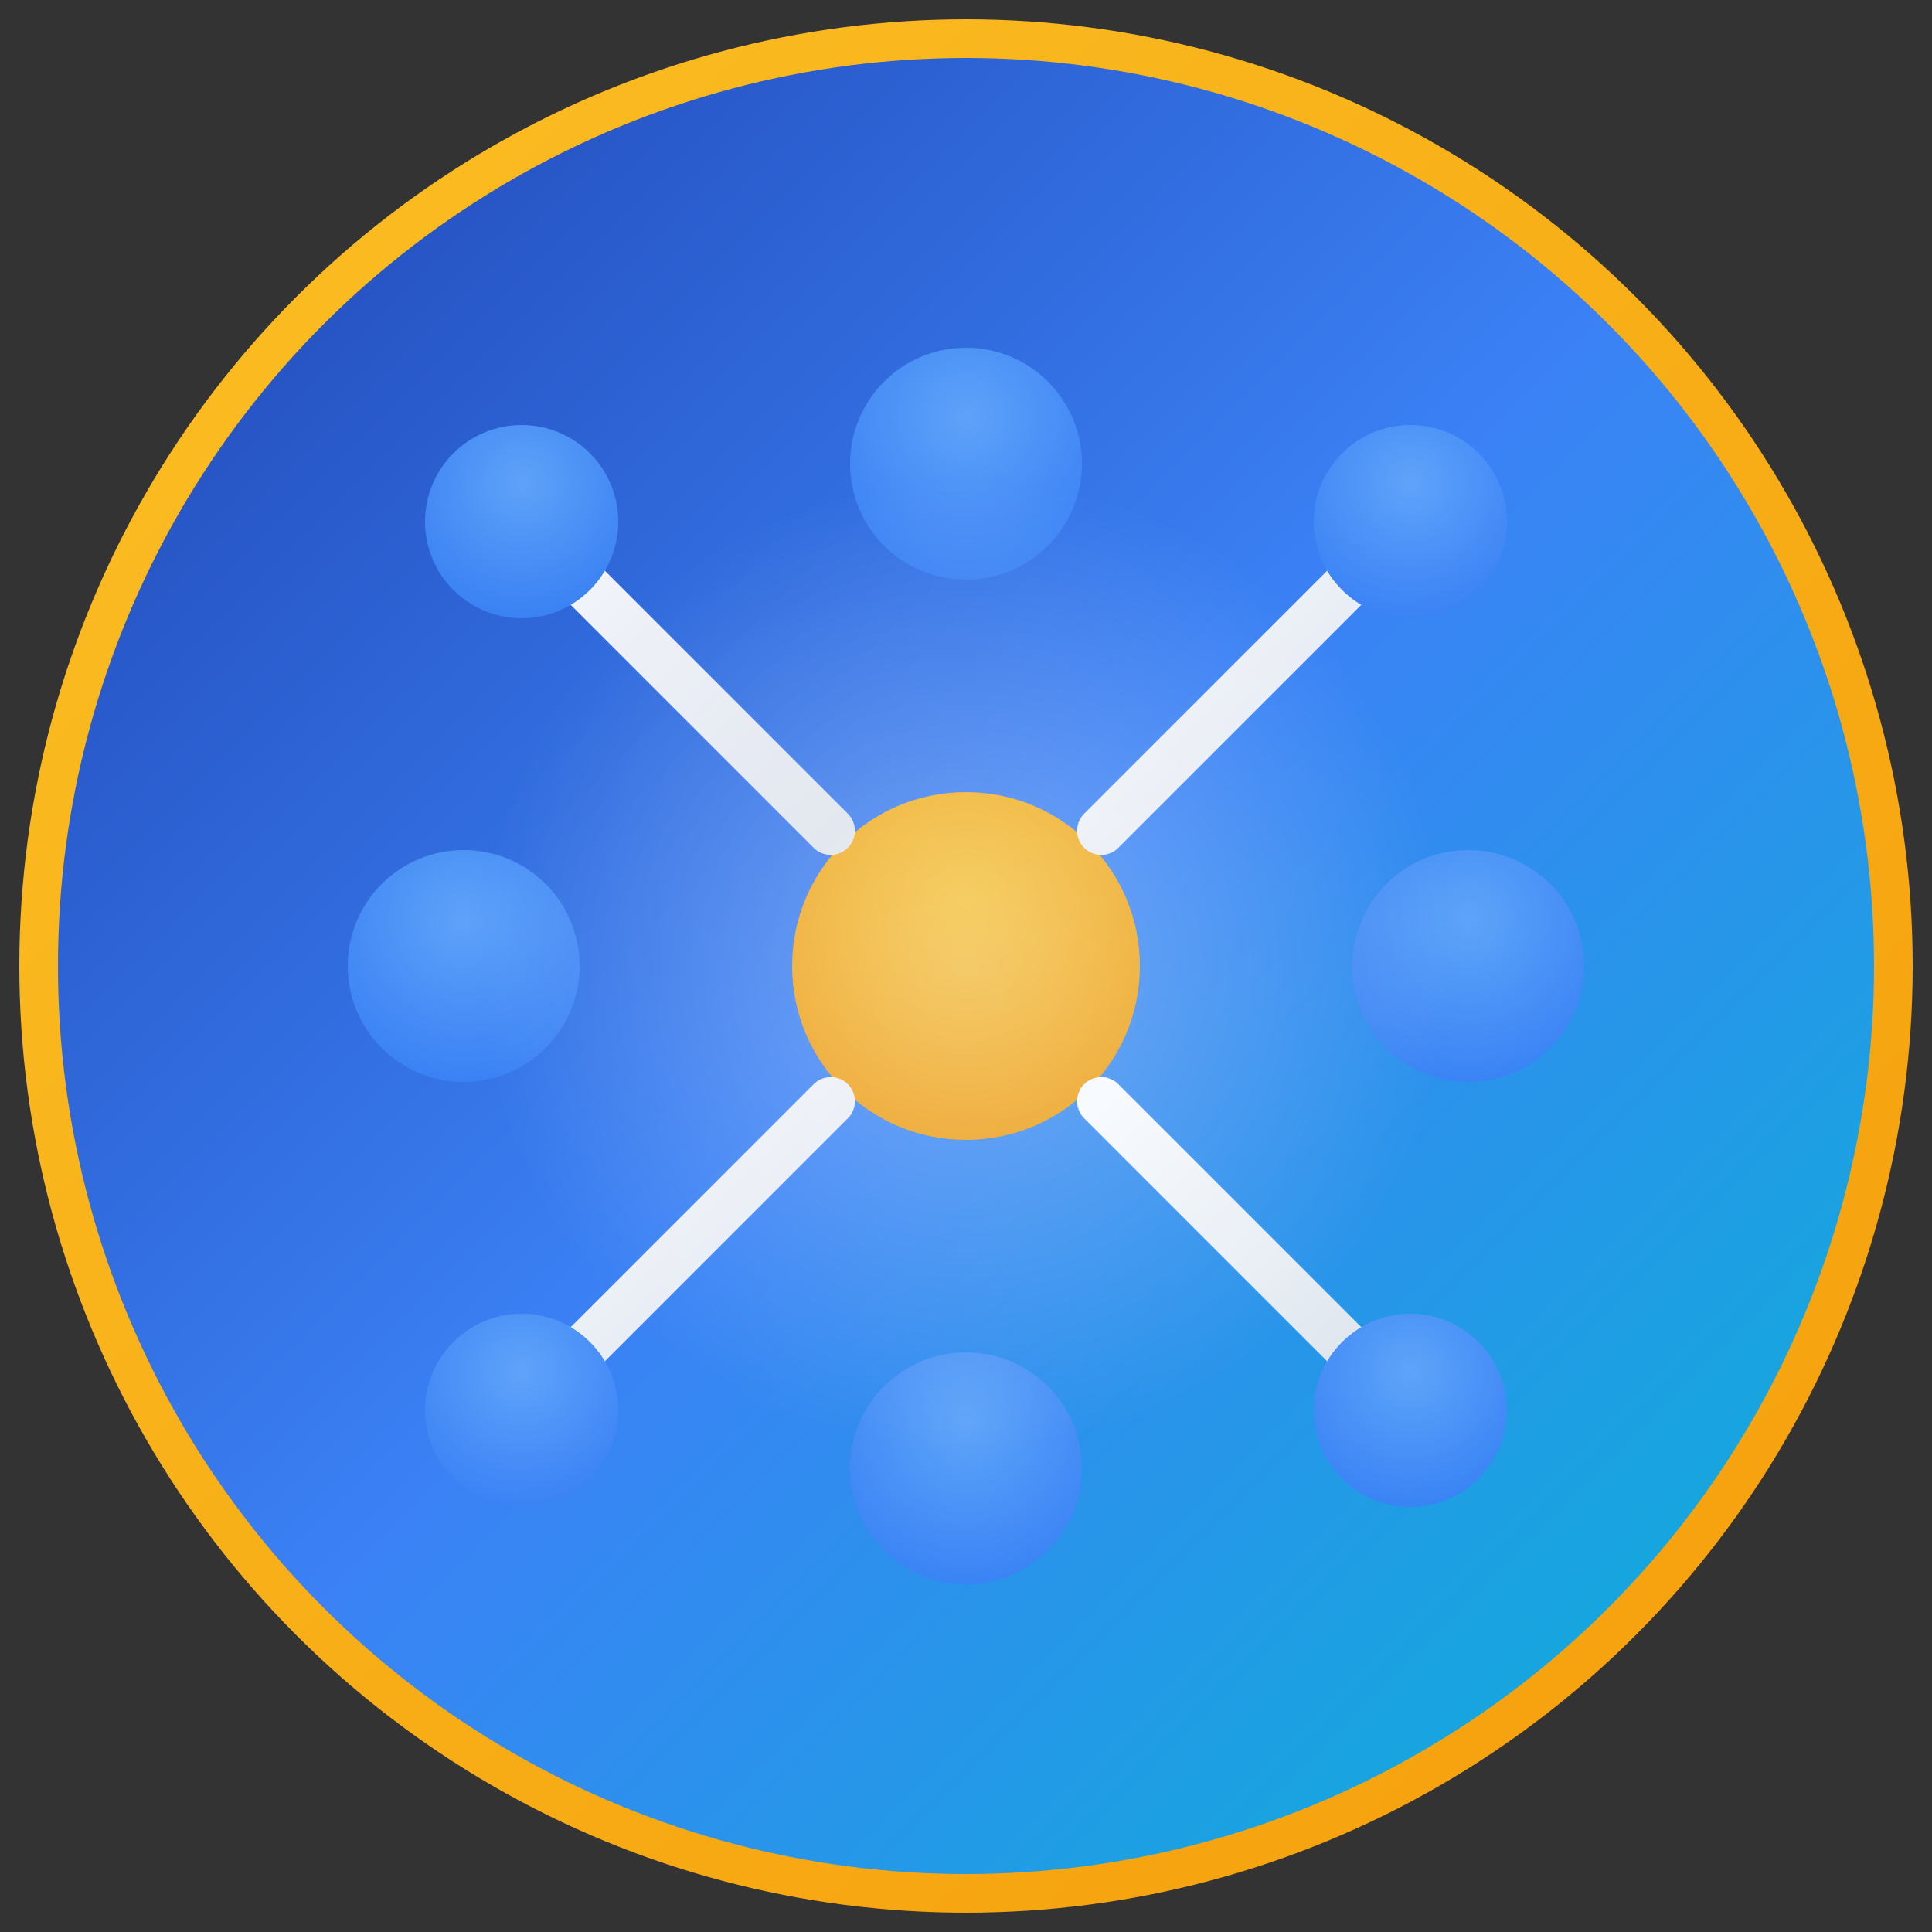 <svg xmlns="http://www.w3.org/2000/svg" viewBox="0 0 100 100" width="32" height="32">
  <rect x="0" y="0" width="100" height="100" fill="#333333" stroke="none"/>
  <!-- Fondo circular con gradiente vibrante -->
  <circle cx="50" cy="50" r="48" fill="url(#bg-gradient)" />
  
  <!-- Borde brillante -->
  <circle cx="50" cy="50" r="48" fill="none" stroke="url(#border-gradient)" stroke-width="2" />
  
  <!-- Red neuronal estilizada (símbolo de DendrIA) -->
  <g fill="none" stroke="#ffffff" stroke-width="2.5" stroke-linecap="round" opacity="0.95">
    <!-- Nodo central más prominente -->
    <circle cx="50" cy="50" r="9" fill="url(#center-gradient)" stroke-width="0" />
    
    <!-- Conexiones principales -->
    <path d="M50,41 L50,26" stroke="url(#line-gradient)" />
    <path d="M50,59 L50,74" stroke="url(#line-gradient)" />
    <path d="M41,50 L26,50" stroke="url(#line-gradient)" />
    <path d="M59,50 L74,50" stroke="url(#line-gradient)" />
    <path d="M43,43 L28,28" stroke="url(#line-gradient)" />
    <path d="M57,43 L72,28" stroke="url(#line-gradient)" />
    <path d="M43,57 L28,72" stroke="url(#line-gradient)" />
    <path d="M57,57 L72,72" stroke="url(#line-gradient)" />
    
    <!-- Nodos secundarios con brillo -->
    <circle cx="50" cy="24" r="6" fill="url(#node-gradient)" stroke-width="0" />
    <circle cx="50" cy="76" r="6" fill="url(#node-gradient)" stroke-width="0" />
    <circle cx="24" cy="50" r="6" fill="url(#node-gradient)" stroke-width="0" />
    <circle cx="76" cy="50" r="6" fill="url(#node-gradient)" stroke-width="0" />
    <circle cx="27" cy="27" r="5" fill="url(#node-gradient)" stroke-width="0" />
    <circle cx="73" cy="27" r="5" fill="url(#node-gradient)" stroke-width="0" />
    <circle cx="27" cy="73" r="5" fill="url(#node-gradient)" stroke-width="0" />
    <circle cx="73" cy="73" r="5" fill="url(#node-gradient)" stroke-width="0" />
  </g>
  
  <!-- Efecto de brillo central -->
  <circle cx="50" cy="50" r="25" fill="url(#glow-gradient)" opacity="0.3" />
  
  <!-- Definiciones de gradientes -->
  <defs>
    <!-- Gradiente de fondo más vibrante -->
    <linearGradient id="bg-gradient" x1="0%" y1="0%" x2="100%" y2="100%">
      <stop offset="0%" stop-color="#1e40af" />
      <stop offset="50%" stop-color="#3b82f6" />
      <stop offset="100%" stop-color="#06b6d4" />
    </linearGradient>
    
    <!-- Gradiente para el borde -->
    <linearGradient id="border-gradient" x1="0%" y1="0%" x2="100%" y2="100%">
      <stop offset="0%" stop-color="#fbbf24" />
      <stop offset="100%" stop-color="#f59e0b" />
    </linearGradient>
    
    <!-- Gradiente para el nodo central -->
    <radialGradient id="center-gradient" cx="50%" cy="30%" r="70%">
      <stop offset="0%" stop-color="#fbbf24" />
      <stop offset="100%" stop-color="#f59e0b" />
    </radialGradient>
    
    <!-- Gradiente para nodos secundarios -->
    <radialGradient id="node-gradient" cx="50%" cy="30%" r="70%">
      <stop offset="0%" stop-color="#60a5fa" />
      <stop offset="100%" stop-color="#3b82f6" />
    </radialGradient>
    
    <!-- Gradiente para líneas -->
    <linearGradient id="line-gradient" x1="0%" y1="0%" x2="100%" y2="100%">
      <stop offset="0%" stop-color="#ffffff" />
      <stop offset="100%" stop-color="#e5e7eb" />
    </linearGradient>
    
    <!-- Gradiente para efecto de brillo -->
    <radialGradient id="glow-gradient" cx="50%" cy="50%" r="50%">
      <stop offset="0%" stop-color="#ffffff" />
      <stop offset="100%" stop-color="#ffffff" stop-opacity="0" />
    </radialGradient>
  </defs>
</svg>